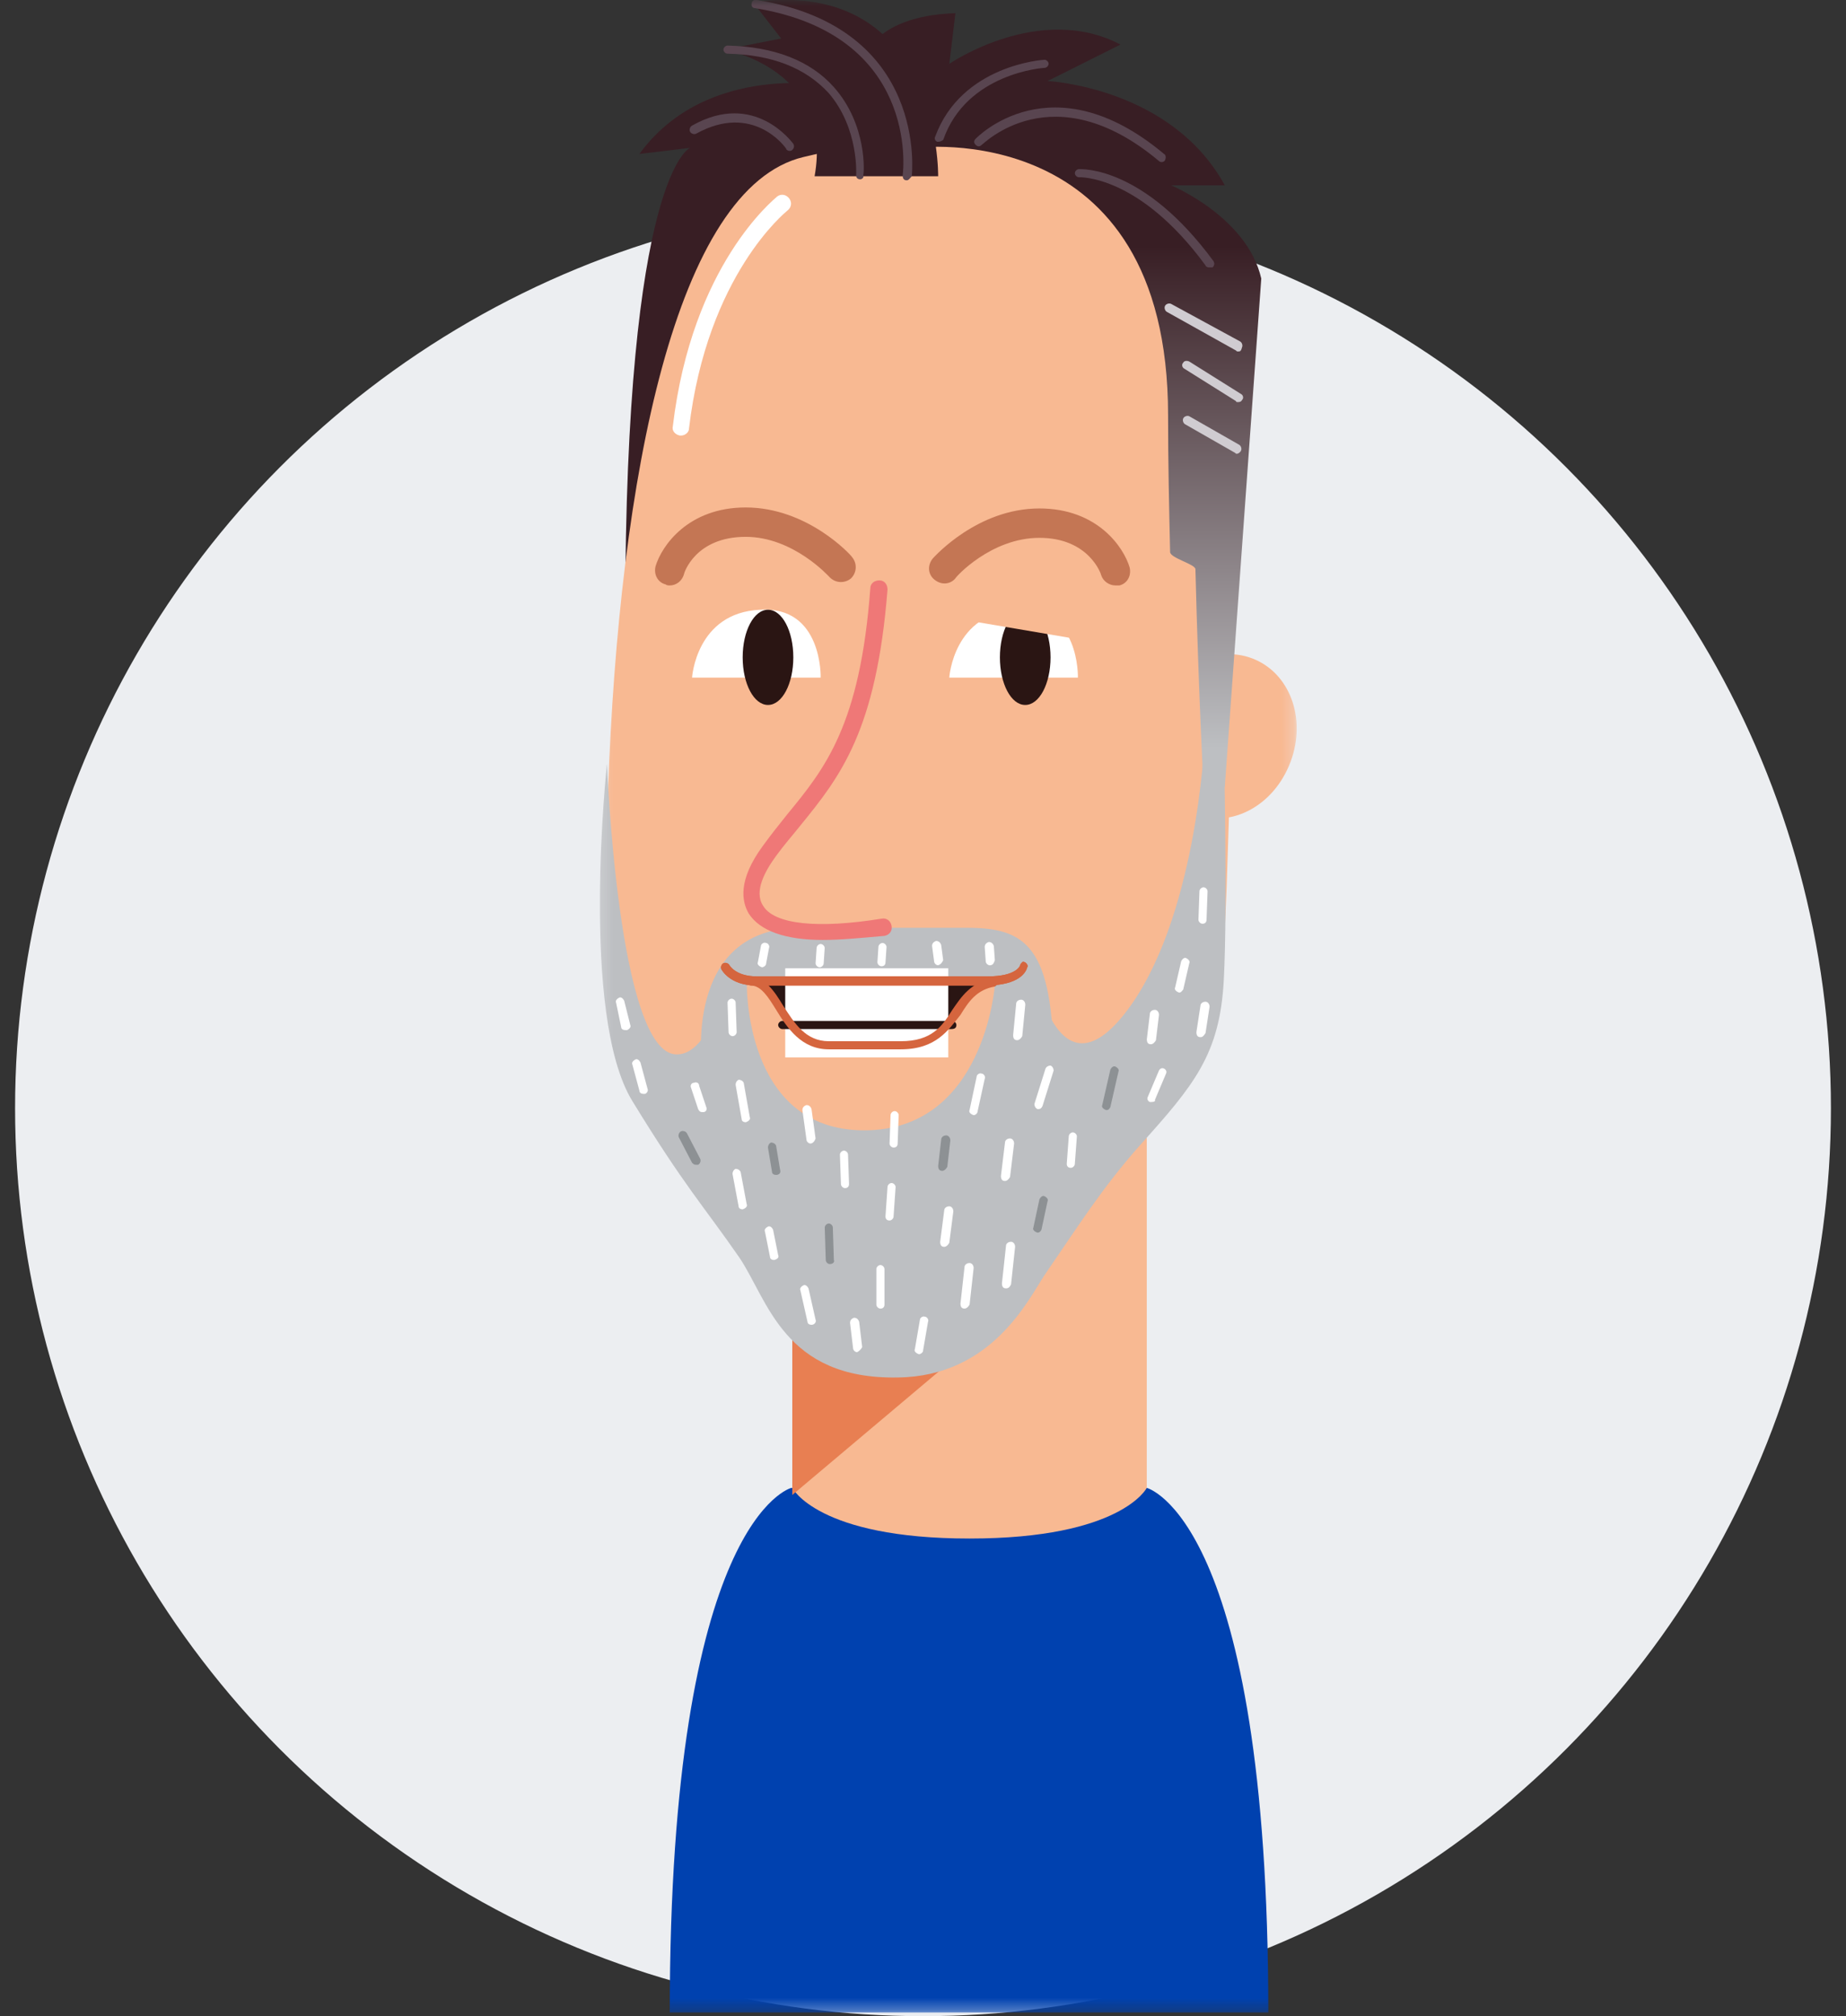 <svg width="152" height="166" viewBox="0 0 152 166" fill="none" xmlns="http://www.w3.org/2000/svg">
<rect x="0" y="0" width="152" height="166" fill="#333333" stroke="none"/>
<circle cx="76" cy="91.241" r="74.758" fill="#ECEEF1"/>
<mask id="mask0_7764_10499" style="mask-type:luminance" maskUnits="userSpaceOnUse" x="49" y="0" width="58" height="166">
<path d="M106.767 0H49.227V165.7H106.767V0Z" fill="white"/>
</mask>
<g mask="url(#mask0_7764_10499)">
<path d="M94.426 122.504C94.426 122.504 104.433 125.006 104.433 165.701H55.148C55.148 125.006 65.156 122.504 65.156 122.504" fill="#0041AF"/>
<path d="M94.425 122.503C94.425 122.503 92.341 126.673 79.832 126.673C67.323 126.673 65.238 122.503 65.238 122.503V75.971H94.425V122.503Z" fill="#F8B992"/>
<path d="M65.238 103.988V123.085L82.751 108.325L65.238 103.988Z" fill="#E87F52"/>
<path d="M68.659 7.089C68.659 7.089 58.235 5.004 52.648 12.676L56.818 12.175C56.818 12.175 51.48 14.26 51.48 50.619C51.48 86.978 79.5 27.436 79.5 27.436L68.659 7.089Z" fill="#381E24"/>
<path d="M106.269 62.711C104.935 66.297 101.432 68.215 98.347 67.047C95.261 65.88 93.843 62.127 95.178 58.541C96.512 54.955 100.014 53.037 103.1 54.205C106.185 55.372 107.603 59.125 106.269 62.711Z" fill="#F8B992"/>
<path d="M66.159 12.928C55.652 15.429 50.982 39.196 50.064 65.131C49.648 77.056 50.315 84.895 53.567 90.732C57.319 97.571 63.824 101.657 64.325 106.243C65.242 114.749 82.004 115.083 83.922 104.992C85.006 98.988 93.345 96.487 97.848 89.231C101.017 84.228 100.85 76.973 101.267 64.797C102.184 33.192 102.768 4.171 66.159 12.928Z" fill="#F8B992"/>
<path d="M49.979 62.878C49.979 62.878 47.727 83.559 52.064 90.647C56.4 97.736 57.901 99.237 60.903 103.573C63.238 107.075 64.573 113.58 73.912 113.413C81.668 113.33 84.67 106.992 86.004 104.991C88.756 100.988 90.674 97.902 93.843 94.316C98.346 89.313 100.431 86.811 100.765 80.724C101.098 74.636 100.765 61.043 100.765 61.043H99.18C99.18 61.043 98.513 75.97 92.592 83.475C86.671 90.981 84.92 78.639 84.92 78.639H60.236C60.236 78.639 58.985 86.811 55.733 86.811C50.896 86.894 49.979 62.878 49.979 62.878Z" fill="#BDBFC2"/>
<path d="M86.756 87.98C86.756 77.806 84.421 76.389 79.585 76.389C76.582 76.389 70.995 76.389 65.908 76.389C56.151 76.389 57.819 87.98 57.819 87.98" fill="#BDBFC2"/>
<path d="M61.49 80.807C61.49 80.807 61.156 93.065 71.163 93.065C81.087 93.065 81.921 81.057 81.921 81.057" fill="#F8B992"/>
<path d="M62.241 80.807C62.074 80.807 61.908 80.807 61.824 80.807C64.159 80.807 64.576 86.06 68.245 86.06C70.08 86.06 71.748 86.06 74.166 86.06C79.17 86.06 78.169 81.557 81.838 80.807C81.671 80.807 81.421 80.807 81.255 80.807C78.419 80.807 62.241 80.807 62.241 80.807Z" fill="#2A1513"/>
<path d="M78.082 79.723H64.656V87.061H78.082V79.723Z" fill="white"/>
<path d="M78.334 84.726H64.408C64.241 84.726 64.074 84.559 64.074 84.392C64.074 84.225 64.241 84.059 64.408 84.059H78.418C78.584 84.059 78.751 84.225 78.751 84.392C78.751 84.642 78.584 84.726 78.334 84.726Z" fill="#2A1513"/>
<path d="M78.164 55.79C78.164 55.79 78.498 50.453 83.751 50.203C88.922 49.87 88.755 55.79 88.755 55.79" fill="white"/>
<path d="M86.502 54.123C86.502 56.291 85.584 58.042 84.417 58.042C83.249 58.042 82.332 56.291 82.332 54.123C82.332 51.954 83.249 50.203 84.417 50.203C85.584 50.203 86.502 51.954 86.502 54.123Z" fill="#2A1513"/>
<path d="M90.173 52.87L77.414 50.702L82.084 45.365L89.756 46.282L90.173 52.87Z" fill="#F8B992"/>
<path d="M81.165 81.14H62.235C60.067 81.14 59.4 79.806 59.4 79.806C59.316 79.639 59.4 79.389 59.567 79.305C59.733 79.222 59.984 79.305 60.067 79.472C60.067 79.472 60.567 80.389 62.319 80.389H81.332C83.75 80.389 84.001 79.472 84.001 79.472C84.001 79.389 84.084 79.305 84.167 79.222C84.251 79.139 84.418 79.222 84.501 79.305C84.584 79.389 84.668 79.556 84.584 79.639C84.501 79.973 84.001 81.14 81.165 81.14Z" fill="#D5653E"/>
<path d="M74.164 86.395H68.243C65.992 86.395 64.824 84.644 63.907 83.143C63.239 82.059 62.656 81.142 61.822 81.142C61.655 81.142 61.488 80.975 61.488 80.808C61.488 80.641 61.655 80.475 61.822 80.475C62.989 80.475 63.74 81.559 64.49 82.81C65.408 84.227 66.325 85.728 68.243 85.728H74.164C76.749 85.728 77.583 84.477 78.417 83.143C79.167 82.059 79.918 80.892 81.753 80.558C81.919 80.558 82.086 80.641 82.169 80.808C82.169 80.975 82.086 81.142 81.919 81.225C80.418 81.475 79.751 82.476 79.084 83.56C78.083 84.811 77.083 86.395 74.164 86.395Z" fill="#D5653E"/>
<path d="M91.843 48.201C91.343 48.201 90.842 47.867 90.675 47.367C90.675 47.284 89.675 44.282 85.588 44.282C81.586 44.282 78.667 47.534 78.667 47.617C78.25 48.118 77.499 48.201 76.916 47.701C76.415 47.284 76.332 46.533 76.832 45.95C76.999 45.783 80.501 41.863 85.588 41.863C90.342 41.863 92.51 45.032 93.01 46.7C93.177 47.367 92.844 48.034 92.176 48.201C92.093 48.201 91.926 48.201 91.843 48.201Z" fill="#C47654"/>
<path d="M56.984 55.79C56.984 55.79 57.318 50.453 62.572 50.203C67.742 49.87 67.575 55.79 67.575 55.79" fill="white"/>
<path d="M65.322 54.123C65.322 56.291 64.405 58.042 63.237 58.042C62.07 58.042 61.152 56.291 61.152 54.123C61.152 51.954 62.07 50.203 63.237 50.203C64.405 50.203 65.322 51.954 65.322 54.123Z" fill="#2A1513"/>
<path d="M55.148 48.202C55.064 48.202 54.897 48.202 54.814 48.119C54.147 47.952 53.813 47.285 53.98 46.618C54.48 44.95 56.648 41.781 61.402 41.781C66.489 41.781 70.075 45.701 70.158 45.867C70.575 46.368 70.575 47.118 70.075 47.619C69.574 48.036 68.824 48.036 68.323 47.535C68.24 47.452 65.321 44.2 61.402 44.2C57.232 44.2 56.315 47.202 56.315 47.285C56.148 47.869 55.648 48.202 55.148 48.202Z" fill="#C47654"/>
<path d="M70.996 5.254C70.996 5.254 71.496 1.334 78.668 1.084L78.168 5.254C78.168 5.254 85.59 0.167 92.261 3.669L86.257 6.671C86.257 6.671 96.431 7.172 100.85 15.261H96.431C96.431 15.261 102.685 17.846 103.853 22.933L100.85 64.796H99.099C99.099 64.796 98.682 56.957 98.432 46.866C98.432 46.449 96.347 45.949 96.347 45.449C96.264 41.863 96.18 38.027 96.18 34.191C96.18 9.423 75.332 12.175 75.332 12.175" fill="url(#paint0_linear_7764_10499)"/>
<path d="M63.901 96.735C63.735 96.735 63.568 96.652 63.568 96.485L63.234 94.483C63.234 94.317 63.318 94.15 63.484 94.066C63.651 94.066 63.818 94.15 63.901 94.317L64.235 96.318C64.319 96.568 64.152 96.735 63.901 96.735Z" fill="#8D9194"/>
<path d="M69.577 97.82C69.41 97.82 69.243 97.653 69.243 97.486L69.16 95.068C69.16 94.901 69.327 94.734 69.494 94.734C69.66 94.734 69.827 94.901 69.827 95.068L69.911 97.486C69.911 97.653 69.827 97.82 69.577 97.82Z" fill="white"/>
<path d="M73.244 100.488C72.993 100.488 72.91 100.321 72.91 100.154L73.077 97.736C73.077 97.569 73.244 97.402 73.41 97.402C73.577 97.402 73.744 97.569 73.744 97.736L73.577 100.154C73.577 100.321 73.41 100.488 73.244 100.488Z" fill="white"/>
<path d="M77.748 102.656C77.497 102.656 77.414 102.489 77.414 102.239L77.748 99.654C77.748 99.487 77.914 99.32 78.165 99.32C78.331 99.32 78.498 99.487 78.498 99.737L78.165 102.322C78.081 102.489 77.914 102.656 77.748 102.656Z" fill="white"/>
<path d="M77.584 96.401C77.333 96.401 77.25 96.234 77.25 95.984L77.5 93.816C77.5 93.649 77.667 93.482 77.917 93.482C78.084 93.482 78.251 93.649 78.251 93.899L78.001 96.068C77.917 96.234 77.75 96.401 77.584 96.401Z" fill="#8D9194"/>
<path d="M82.751 97.235C82.501 97.235 82.418 97.068 82.418 96.818L82.751 94.066C82.751 93.899 82.918 93.732 83.168 93.732C83.335 93.732 83.502 93.899 83.502 94.149L83.168 96.901C83.085 97.068 82.918 97.235 82.751 97.235Z" fill="white"/>
<path d="M88.169 96.151C87.919 96.151 87.836 95.984 87.836 95.818L88.003 93.566C88.003 93.399 88.169 93.232 88.336 93.232C88.503 93.232 88.67 93.399 88.67 93.566L88.503 95.818C88.503 95.984 88.336 96.151 88.169 96.151Z" fill="white"/>
<path d="M68.327 104.074C68.16 104.074 67.993 103.907 67.993 103.74L67.91 101.072C67.91 100.905 68.077 100.738 68.244 100.738C68.41 100.738 68.577 100.905 68.577 101.072L68.661 103.74C68.744 103.907 68.577 104.074 68.327 104.074Z" fill="#8D9194"/>
<path d="M72.494 107.742C72.327 107.742 72.16 107.575 72.16 107.409V104.49C72.16 104.323 72.327 104.156 72.494 104.156C72.66 104.156 72.827 104.323 72.827 104.49V107.409C72.827 107.575 72.744 107.742 72.494 107.742Z" fill="white"/>
<path d="M79.419 107.741C79.169 107.741 79.086 107.574 79.086 107.324L79.419 104.322C79.419 104.155 79.586 103.988 79.837 103.988C80.003 103.988 80.17 104.155 80.17 104.405L79.837 107.407C79.753 107.574 79.586 107.741 79.419 107.741Z" fill="white"/>
<path d="M82.834 106.076C82.583 106.076 82.5 105.909 82.5 105.659L82.834 102.574C82.834 102.407 83 102.24 83.251 102.24C83.417 102.24 83.584 102.407 83.584 102.657L83.251 105.743C83.167 105.909 83.084 106.076 82.834 106.076Z" fill="white"/>
<path d="M66.822 109.077C66.656 109.077 66.489 108.994 66.489 108.827L65.905 106.242C65.822 106.075 65.988 105.908 66.155 105.825C66.322 105.742 66.489 105.908 66.572 106.075L67.156 108.66C67.239 108.827 67.073 109.077 66.822 109.077C66.906 109.077 66.906 109.077 66.822 109.077Z" fill="white"/>
<path d="M70.576 111.329C70.409 111.329 70.242 111.163 70.242 110.996L69.992 108.911C69.992 108.744 70.076 108.578 70.326 108.494C70.493 108.494 70.659 108.578 70.743 108.828L70.993 110.913C70.909 111.079 70.743 111.246 70.576 111.329Z" fill="white"/>
<path d="M61.15 99.57C60.983 99.57 60.817 99.487 60.817 99.32L60.316 96.651C60.316 96.485 60.4 96.318 60.567 96.234C60.733 96.234 60.9 96.318 60.983 96.485L61.484 99.153C61.567 99.32 61.401 99.487 61.15 99.57Z" fill="white"/>
<path d="M57.318 95.902C57.151 95.902 57.067 95.818 56.984 95.735L55.9 93.65C55.816 93.484 55.9 93.233 56.067 93.15C56.233 93.067 56.484 93.15 56.567 93.317L57.651 95.401C57.734 95.568 57.651 95.819 57.484 95.902C57.484 95.902 57.401 95.902 57.318 95.902Z" fill="#8D9194"/>
<path d="M61.404 92.399C61.237 92.399 61.071 92.316 61.071 92.149L60.57 89.313C60.57 89.147 60.654 88.98 60.821 88.897C60.987 88.897 61.154 88.98 61.237 89.147L61.738 91.982C61.821 92.149 61.654 92.316 61.404 92.399C61.488 92.399 61.488 92.399 61.404 92.399Z" fill="white"/>
<path d="M60.323 85.31C60.156 85.31 59.99 85.143 59.99 84.977L59.906 82.558C59.906 82.391 60.073 82.225 60.24 82.225C60.407 82.225 60.573 82.391 60.573 82.558L60.657 84.977C60.657 85.143 60.49 85.31 60.323 85.31Z" fill="white"/>
<path d="M52.986 90.064C52.82 90.064 52.653 89.981 52.653 89.814L52.069 87.646C51.986 87.479 52.152 87.313 52.319 87.229C52.486 87.146 52.653 87.313 52.736 87.479L53.32 89.648C53.403 89.814 53.236 90.064 53.07 90.064H52.986Z" fill="white"/>
<path d="M51.48 84.81C51.313 84.81 51.146 84.727 51.146 84.56L50.729 82.558C50.646 82.391 50.813 82.225 50.979 82.141C51.146 82.058 51.313 82.225 51.396 82.391L51.897 84.393C51.98 84.56 51.813 84.727 51.647 84.81C51.563 84.81 51.48 84.81 51.48 84.81Z" fill="white"/>
<path d="M80.168 91.814C79.918 91.731 79.751 91.564 79.834 91.397L80.418 88.645C80.418 88.479 80.668 88.312 80.835 88.395C81.002 88.395 81.168 88.645 81.085 88.812L80.501 91.481C80.501 91.647 80.335 91.814 80.168 91.814Z" fill="white"/>
<path d="M85.505 91.314H85.422C85.255 91.231 85.172 91.064 85.172 90.897L86.089 87.979C86.173 87.812 86.339 87.728 86.506 87.728C86.673 87.812 86.756 87.979 86.756 88.145L85.839 91.064C85.756 91.231 85.672 91.314 85.505 91.314Z" fill="white"/>
<path d="M83.755 85.642C83.505 85.642 83.422 85.475 83.422 85.225L83.672 82.64C83.672 82.473 83.839 82.307 84.089 82.307C84.256 82.307 84.423 82.473 84.423 82.724L84.172 85.309C84.089 85.475 83.922 85.642 83.755 85.642Z" fill="white"/>
<path d="M91.094 91.399C91.01 91.399 91.01 91.399 91.094 91.399C90.843 91.316 90.677 91.149 90.76 90.982L91.427 88.063C91.51 87.897 91.677 87.73 91.844 87.813C92.011 87.897 92.178 88.063 92.094 88.23L91.427 91.149C91.344 91.316 91.26 91.399 91.094 91.399Z" fill="#8D9194"/>
<path d="M94.843 90.732C94.759 90.732 94.76 90.732 94.676 90.732C94.509 90.648 94.426 90.482 94.509 90.315L95.427 88.147C95.51 87.98 95.677 87.897 95.844 87.98C96.01 88.063 96.094 88.23 96.01 88.397L95.093 90.565C95.176 90.648 95.01 90.732 94.843 90.732Z" fill="white"/>
<path d="M94.763 85.978C94.513 85.978 94.43 85.811 94.43 85.561L94.68 83.476C94.68 83.309 94.847 83.143 95.097 83.143C95.264 83.143 95.43 83.309 95.43 83.559L95.18 85.644C95.097 85.811 94.93 85.978 94.763 85.978Z" fill="white"/>
<path d="M98.845 85.393C98.762 85.393 98.762 85.393 98.845 85.393C98.595 85.393 98.512 85.227 98.512 84.976L98.845 82.808C98.845 82.641 99.012 82.475 99.262 82.475C99.429 82.475 99.596 82.641 99.596 82.892L99.262 85.06C99.096 85.31 99.012 85.393 98.845 85.393Z" fill="white"/>
<path d="M97.094 81.723C97.01 81.723 97.01 81.723 97.094 81.723C96.843 81.639 96.677 81.473 96.76 81.306L97.26 79.138C97.344 78.971 97.51 78.804 97.677 78.887C97.844 78.971 98.011 79.138 97.927 79.304L97.427 81.473C97.344 81.556 97.26 81.723 97.094 81.723Z" fill="white"/>
<path d="M99.013 76.055C98.847 76.055 98.68 75.888 98.68 75.721L98.763 73.386C98.763 73.219 98.93 73.053 99.097 73.053C99.263 73.053 99.43 73.219 99.43 73.386L99.347 75.721C99.347 75.888 99.263 76.055 99.013 76.055Z" fill="white"/>
<path d="M72.58 79.557C72.413 79.557 72.246 79.39 72.246 79.223L72.329 77.972C72.329 77.805 72.496 77.639 72.663 77.639C72.83 77.639 72.997 77.805 72.997 77.972L72.913 79.223C72.913 79.39 72.83 79.557 72.58 79.557Z" fill="white"/>
<path d="M81.499 79.475C81.332 79.475 81.165 79.308 81.165 79.141L81.082 77.974C81.082 77.807 81.165 77.64 81.416 77.557C81.582 77.557 81.749 77.64 81.833 77.89L81.916 79.058C81.833 79.308 81.749 79.475 81.499 79.475Z" fill="white"/>
<path d="M67.49 79.641C67.406 79.641 67.406 79.641 67.49 79.641C67.323 79.641 67.156 79.474 67.156 79.307L67.24 78.056C67.24 77.889 67.406 77.723 67.573 77.723C67.74 77.723 67.907 77.889 67.907 78.056L67.823 79.307C67.823 79.474 67.657 79.641 67.49 79.641Z" fill="white"/>
<path d="M72.415 48.535C71.331 62.378 67.161 64.797 63.409 70.05C59.573 75.304 63.325 77.889 72.749 76.221" fill="#F8B992"/>
<path d="M67.741 77.389C64.656 77.389 62.571 76.639 61.654 75.221C61.07 74.22 60.736 72.469 62.821 69.634C63.488 68.717 64.155 67.883 64.822 67.049C67.908 63.296 70.827 59.71 71.66 48.452C71.66 48.035 71.994 47.785 72.411 47.785C72.828 47.785 73.078 48.119 73.078 48.536C72.161 60.211 69.159 63.963 65.906 67.966C65.239 68.8 64.572 69.55 63.905 70.468C62.988 71.719 62.07 73.386 62.821 74.554C63.738 76.138 67.407 76.472 72.578 75.638C72.995 75.555 73.328 75.805 73.412 76.222C73.495 76.639 73.245 76.972 72.828 77.056C70.91 77.222 69.242 77.389 67.741 77.389Z" fill="#EF7877"/>
<path d="M56.066 35.861H55.983C55.566 35.778 55.315 35.444 55.399 35.111C56.983 21.768 63.738 16.431 63.988 16.181C64.322 15.93 64.739 16.014 64.989 16.347C65.239 16.681 65.156 17.098 64.822 17.348C64.739 17.431 58.234 22.602 56.733 35.277C56.733 35.611 56.4 35.861 56.066 35.861Z" fill="white"/>
<path d="M73.58 94.484C73.413 94.484 73.246 94.318 73.246 94.151L73.329 91.816C73.329 91.649 73.496 91.482 73.663 91.482C73.83 91.482 73.997 91.649 73.997 91.816L73.913 94.151C73.913 94.401 73.746 94.484 73.58 94.484Z" fill="white"/>
<path d="M77.248 14.511C77.248 14.511 77.498 -1.918 61.987 0.167L64.322 3.169L59.652 4.087C59.652 4.087 68.659 5.671 67.074 14.511" fill="#381E24"/>
<path d="M74.66 14.845C74.577 14.845 74.577 14.845 74.66 14.845C74.41 14.845 74.326 14.678 74.326 14.428C74.41 13.927 75.577 2.836 62.151 0.668C61.984 0.668 61.818 0.501 61.901 0.251C61.901 0.084 62.151 -0.083 62.318 0.001C76.495 2.252 75.077 14.428 75.077 14.511C74.91 14.678 74.827 14.845 74.66 14.845Z" fill="#594550"/>
<path d="M66.737 94.151C66.571 94.151 66.404 93.984 66.404 93.818L66.07 91.399C66.07 91.233 66.154 91.066 66.404 90.982C66.571 90.982 66.737 91.066 66.821 91.316L67.154 93.734C67.071 93.984 66.904 94.151 66.737 94.151Z" fill="white"/>
<path d="M85.422 101.489C85.338 101.489 85.338 101.489 85.422 101.489C85.171 101.406 85.005 101.239 85.088 101.072L85.588 98.737C85.672 98.57 85.839 98.404 86.005 98.487C86.172 98.57 86.339 98.737 86.256 98.904L85.755 101.239C85.672 101.406 85.588 101.489 85.422 101.489Z" fill="#8D9194"/>
<path d="M63.738 103.741C63.571 103.741 63.404 103.658 63.404 103.491L62.987 101.406C62.904 101.239 63.07 101.072 63.237 100.989C63.404 100.906 63.571 101.072 63.654 101.239L64.071 103.324C64.154 103.491 64.071 103.658 63.738 103.741C63.821 103.741 63.821 103.741 63.738 103.741Z" fill="white"/>
<path d="M57.82 91.565C57.653 91.565 57.569 91.481 57.486 91.315L56.902 89.564C56.819 89.397 56.902 89.147 57.153 89.147C57.319 89.063 57.569 89.147 57.569 89.397L58.153 91.148C58.237 91.315 58.153 91.565 57.903 91.565C57.903 91.565 57.903 91.565 57.82 91.565Z" fill="white"/>
<path d="M70.828 14.762C70.578 14.762 70.495 14.595 70.495 14.428C70.495 14.428 70.745 10.592 68.243 7.673C66.325 5.589 63.573 4.504 59.904 4.421C59.737 4.421 59.57 4.254 59.57 4.087C59.57 3.921 59.737 3.754 59.904 3.754C63.74 3.837 66.742 5.005 68.66 7.173C71.412 10.258 71.162 14.261 71.078 14.428C71.162 14.595 70.995 14.762 70.828 14.762Z" fill="#594550"/>
<path d="M77.252 11.675C77.168 11.675 77.168 11.675 77.168 11.675C77.001 11.591 76.918 11.425 77.001 11.258C79.17 5.337 85.924 4.92 86.008 4.92C86.175 4.92 86.341 5.087 86.341 5.253C86.341 5.42 86.175 5.587 86.008 5.587C85.924 5.587 79.587 6.004 77.669 11.508C77.585 11.591 77.418 11.675 77.252 11.675Z" fill="#594550"/>
<path d="M95.68 13.343C95.597 13.343 95.513 13.343 95.43 13.259C86.674 5.921 80.92 11.925 80.836 11.925C80.67 12.092 80.503 12.092 80.336 11.925C80.169 11.758 80.169 11.591 80.336 11.425C80.419 11.341 86.59 4.92 95.847 12.676C96.014 12.759 96.014 13.009 95.93 13.176C95.93 13.259 95.763 13.343 95.68 13.343Z" fill="#594550"/>
<path d="M99.512 22.016C99.428 22.016 99.261 21.932 99.261 21.849C93.758 14.344 88.838 14.594 88.838 14.594C88.671 14.594 88.504 14.427 88.504 14.26C88.504 14.094 88.671 13.927 88.838 13.927C89.088 13.927 94.175 13.677 99.929 21.515C100.012 21.682 100.012 21.849 99.845 22.016C99.678 22.016 99.595 22.016 99.512 22.016Z" fill="#594550"/>
<path d="M101.931 28.939C101.848 28.939 101.848 28.939 101.765 28.855L96.094 25.686C95.927 25.603 95.844 25.353 95.927 25.186C96.011 25.019 96.261 24.936 96.428 25.019L102.098 28.105C102.265 28.188 102.348 28.438 102.265 28.605C102.182 28.939 102.098 28.939 101.931 28.939Z" fill="#D0CCD1"/>
<path d="M101.934 33.105C101.851 33.105 101.767 33.105 101.767 33.022L97.514 30.353C97.347 30.27 97.264 30.02 97.431 29.853C97.514 29.686 97.764 29.686 97.931 29.77L102.184 32.438C102.351 32.522 102.434 32.772 102.267 32.938C102.184 33.105 102.017 33.105 101.934 33.105Z" fill="#D0CCD1"/>
<path d="M101.851 37.36C101.768 37.36 101.768 37.36 101.684 37.277L97.598 34.942C97.431 34.859 97.348 34.608 97.431 34.442C97.514 34.275 97.765 34.191 97.931 34.275L102.018 36.61C102.184 36.693 102.268 36.943 102.184 37.11C102.101 37.277 101.934 37.36 101.851 37.36Z" fill="#D0CCD1"/>
<path d="M64.99 12.425C64.907 12.425 64.74 12.342 64.74 12.259C64.657 12.092 61.988 8.423 57.318 11.008C57.151 11.091 56.901 11.008 56.818 10.841C56.734 10.674 56.818 10.424 56.985 10.341C62.155 7.422 65.24 11.758 65.324 11.842C65.407 12.008 65.407 12.175 65.24 12.342C65.157 12.425 65.074 12.425 64.99 12.425Z" fill="#594550"/>
<path d="M75.664 111.496C75.414 111.413 75.247 111.246 75.33 111.079L75.747 108.661C75.747 108.494 75.997 108.327 76.164 108.411C76.331 108.411 76.498 108.661 76.414 108.828L75.997 111.246C75.997 111.33 75.831 111.496 75.664 111.496Z" fill="white"/>
<path d="M81.165 81.14H62.235C60.067 81.14 59.4 79.806 59.4 79.806C59.316 79.639 59.4 79.389 59.567 79.305C59.733 79.222 59.984 79.305 60.067 79.472C60.067 79.472 60.567 80.389 62.319 80.389H81.332C83.75 80.389 84.001 79.472 84.001 79.472C84.001 79.389 84.084 79.305 84.167 79.222C84.251 79.139 84.418 79.222 84.501 79.305C84.584 79.389 84.668 79.556 84.584 79.639C84.501 79.973 84.001 81.14 81.165 81.14Z" fill="#D5653E"/>
<path d="M62.738 79.639C62.488 79.555 62.321 79.389 62.404 79.222L62.655 77.888C62.655 77.721 62.905 77.554 63.072 77.637C63.238 77.637 63.405 77.888 63.322 78.054L63.072 79.389C63.072 79.472 62.905 79.639 62.738 79.639Z" fill="white"/>
<path d="M77.246 79.472C77.08 79.472 76.913 79.305 76.913 79.138L76.746 77.888C76.746 77.721 76.829 77.554 77.08 77.471C77.246 77.471 77.413 77.554 77.497 77.804L77.663 79.055C77.58 79.222 77.497 79.389 77.246 79.472Z" fill="white"/>
</g>
<defs>
<linearGradient id="paint0_linear_7764_10499" x1="87.449" y1="1.105" x2="87.449" y2="64.816" gradientUnits="userSpaceOnUse">
<stop stop-color="#381E24"/>
<stop offset="0.3" stop-color="#381E24"/>
<stop offset="0.95" stop-color="#BDBFC2"/>
</linearGradient>
</defs>
</svg>
